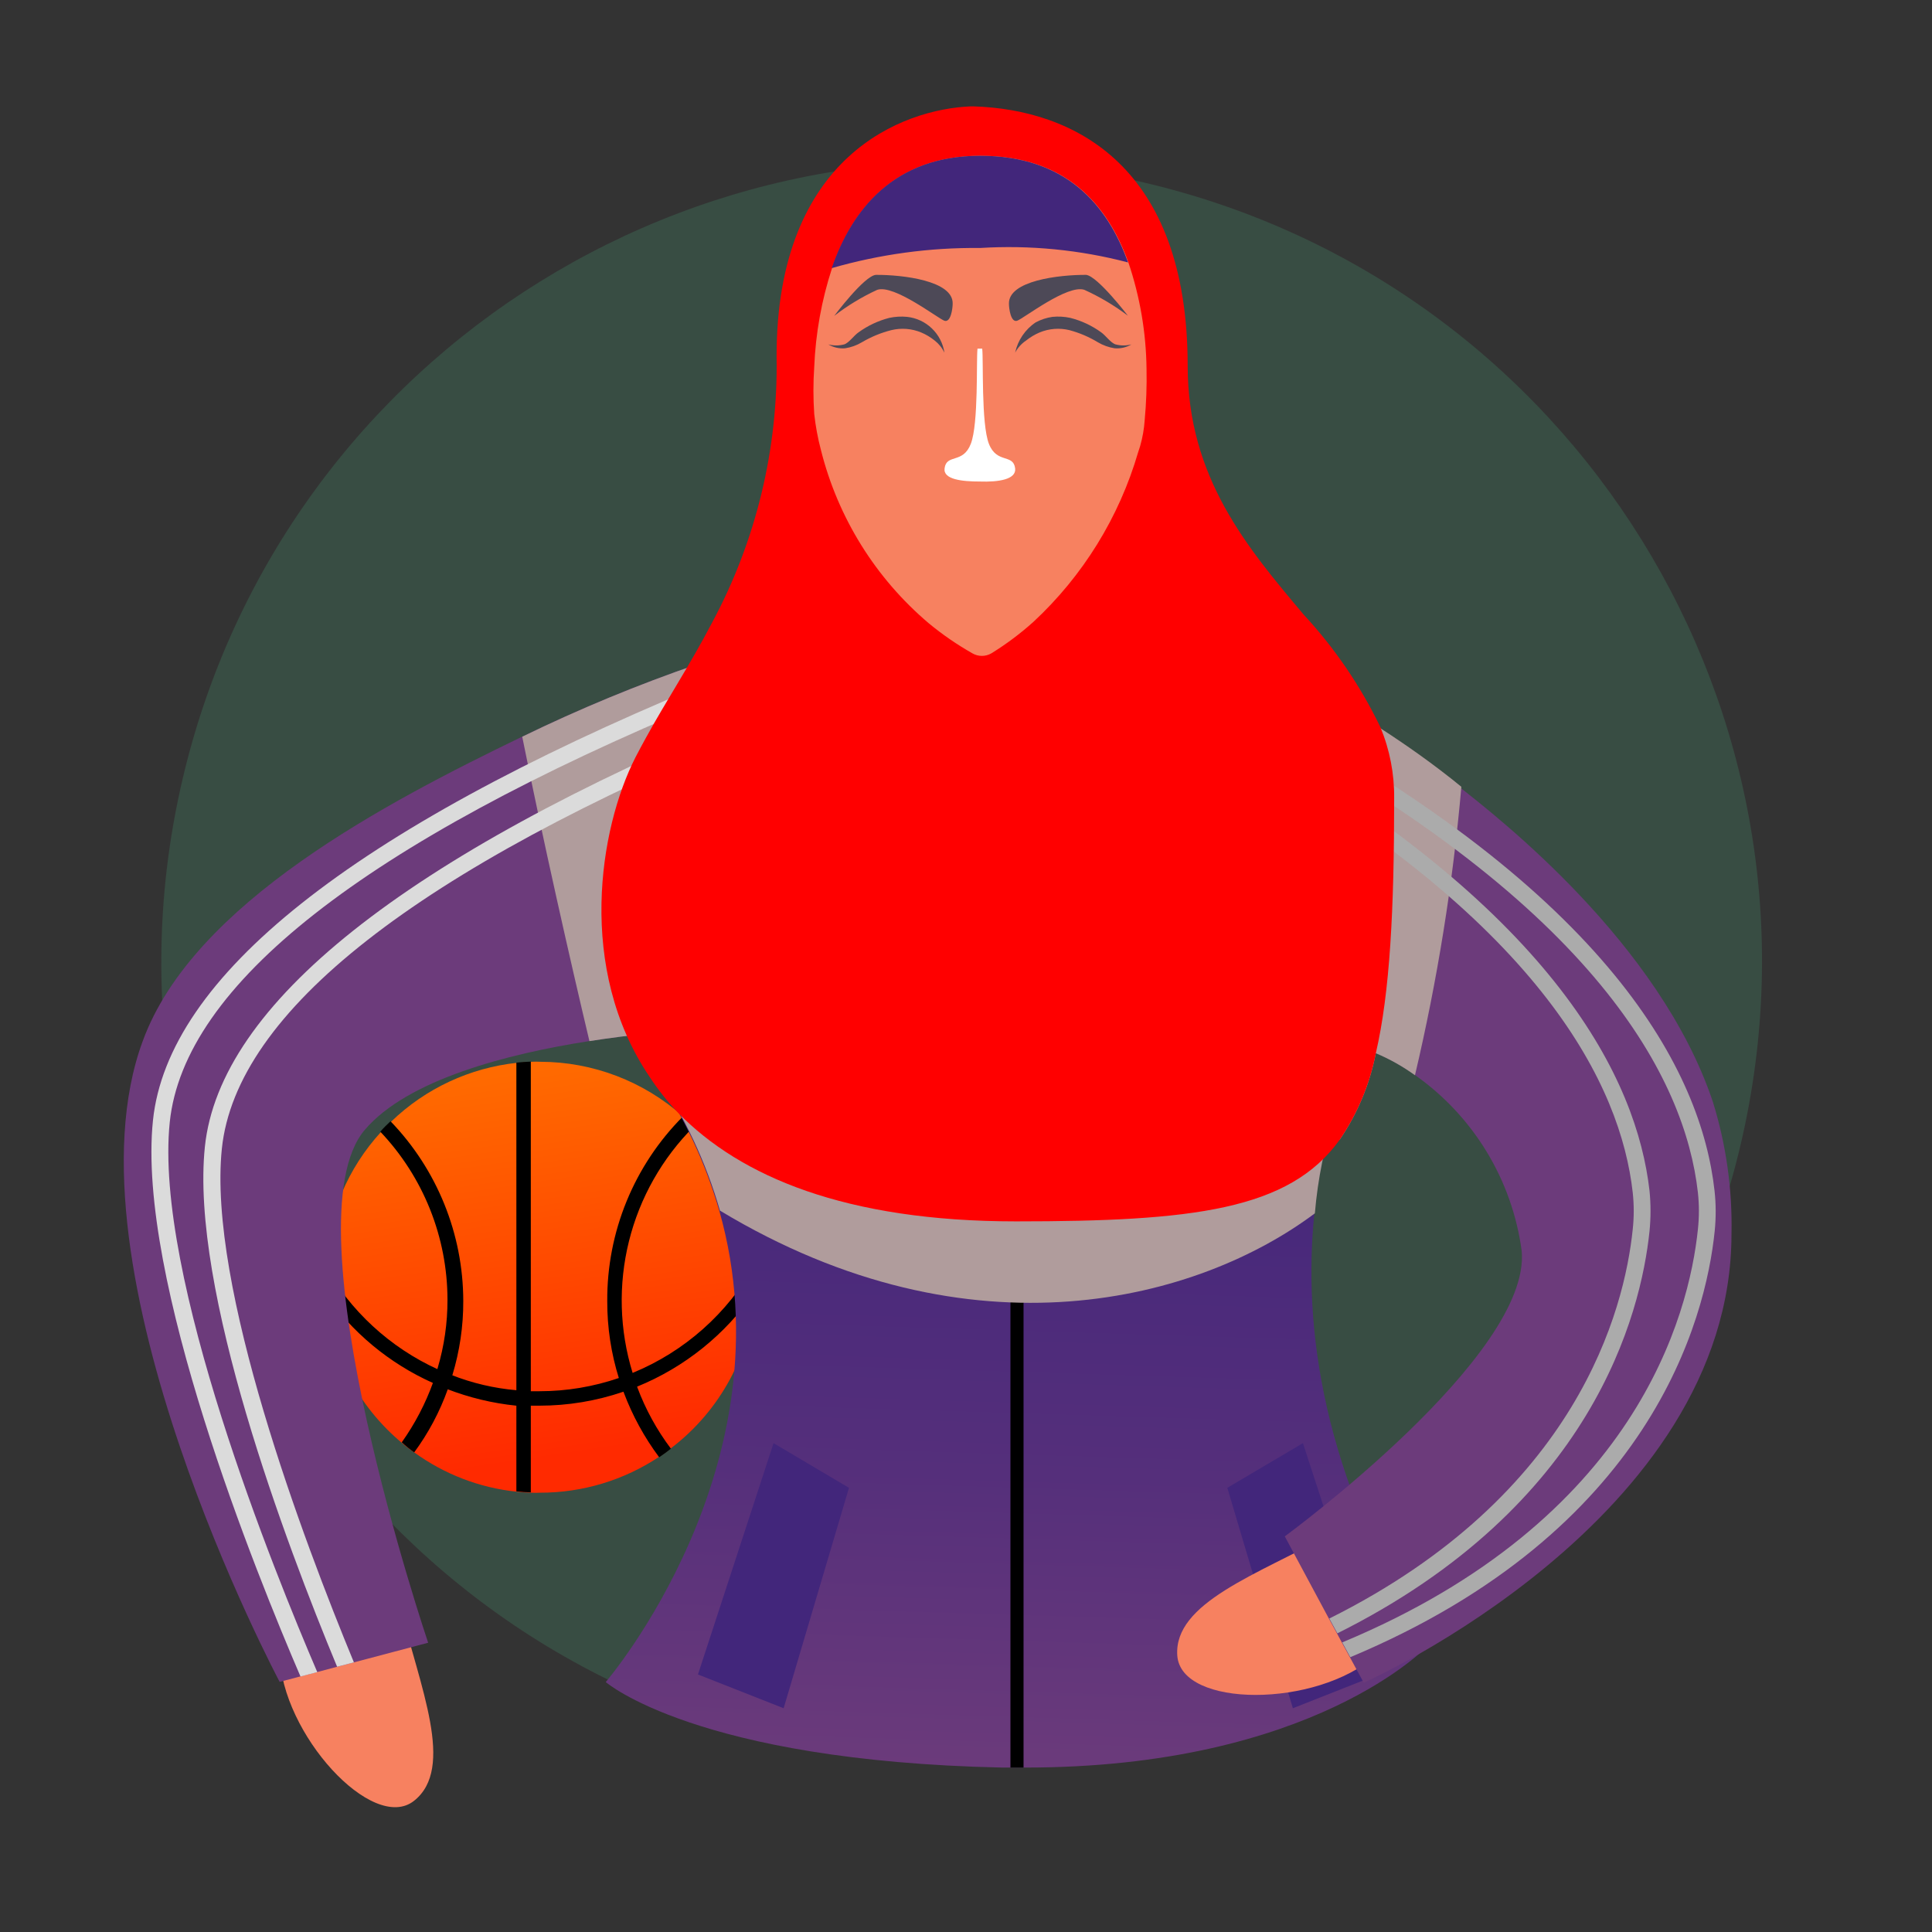 <svg width="115" height="115" viewBox="0 0 115 115" fill="none" xmlns="http://www.w3.org/2000/svg">
<rect x="0" y="0" width="115" height="115" fill="#333333" stroke="none"/>
<g opacity="0.8">
<path opacity="0.3" d="M103.615 68.11C109.618 42.498 93.721 16.87 68.11 10.868C42.499 4.866 16.871 20.762 10.868 46.373C4.866 71.985 20.762 97.613 46.373 103.615C71.985 109.617 97.613 93.721 103.615 68.11Z" fill="#479D75"/>
</g>
<path d="M44.956 76.021C44.956 76.321 44.956 76.621 44.956 76.911C44.829 78.725 44.318 80.49 43.456 82.09C42.594 83.691 41.4 85.089 39.956 86.191C39.725 86.371 39.495 86.541 39.255 86.701C37.148 88.108 34.669 88.856 32.136 88.851C31.962 88.861 31.789 88.861 31.616 88.851C31.328 88.847 31.041 88.827 30.756 88.791C28.552 88.562 26.448 87.754 24.655 86.451C24.418 86.293 24.191 86.119 23.976 85.931C22.633 84.825 21.531 83.456 20.736 81.908C19.942 80.361 19.472 78.667 19.355 76.931C19.355 76.631 19.355 76.331 19.355 76.031C19.355 75.731 19.355 75.521 19.355 75.271C19.518 72.332 20.695 69.54 22.686 67.371C22.875 67.151 23.085 66.951 23.296 66.751C25.334 64.787 27.97 63.559 30.785 63.261C31.066 63.261 31.355 63.211 31.645 63.201C31.819 63.191 31.992 63.191 32.166 63.201C35.298 63.208 38.319 64.364 40.656 66.451C40.874 66.635 41.081 66.832 41.276 67.041C43.439 69.249 44.729 72.165 44.906 75.251C44.946 75.511 44.956 75.771 44.956 76.021Z" fill="url(#paint0_linear)"/>
<path d="M44.935 75.261C43.309 78.176 40.743 80.453 37.656 81.721C37.386 81.831 37.126 81.931 36.846 82.021C35.323 82.544 33.725 82.811 32.115 82.811H31.596C31.305 82.811 31.015 82.811 30.735 82.751C29.409 82.636 28.105 82.329 26.866 81.841C26.596 81.741 26.326 81.631 26.066 81.511C23.203 80.207 20.834 78.02 19.305 75.271C19.305 75.521 19.305 75.781 19.305 76.031C19.305 76.281 19.305 76.631 19.305 76.931C20.929 79.296 23.175 81.165 25.796 82.331C26.055 82.461 26.326 82.571 26.585 82.671C27.914 83.189 29.307 83.525 30.726 83.671C31.006 83.671 31.296 83.671 31.585 83.671H32.105C33.806 83.672 35.496 83.391 37.105 82.841C37.376 82.751 37.645 82.641 37.916 82.541C40.749 81.389 43.182 79.432 44.916 76.911C44.916 76.621 44.916 76.321 44.916 76.021C44.916 75.721 44.946 75.511 44.935 75.261Z" fill="black"/>
<path d="M37.656 81.721C36.871 79.175 36.796 76.463 37.439 73.878C38.082 71.293 39.419 68.932 41.306 67.051C41.102 66.837 40.885 66.637 40.656 66.451C39.214 67.895 38.073 69.611 37.299 71.499C36.525 73.388 36.133 75.41 36.146 77.451C36.141 79.015 36.377 80.57 36.846 82.061C36.936 82.341 37.026 82.611 37.126 82.881C37.644 84.26 38.355 85.56 39.236 86.741C39.476 86.581 39.706 86.411 39.936 86.231C39.097 85.117 38.424 83.888 37.936 82.581C37.826 82.271 37.746 82.001 37.656 81.721Z" fill="black"/>
<path d="M23.245 66.741C23.035 66.941 22.826 67.141 22.636 67.361C25.199 70.06 26.63 73.639 26.636 77.361C26.64 78.746 26.441 80.124 26.046 81.451C25.965 81.731 25.886 82.001 25.785 82.271C25.328 83.544 24.699 84.749 23.916 85.851C24.148 86.068 24.395 86.269 24.655 86.451C25.501 85.302 26.175 84.035 26.655 82.691C26.761 82.42 26.851 82.143 26.925 81.861C27.362 80.429 27.581 78.939 27.576 77.441C27.569 73.449 26.017 69.615 23.245 66.741Z" fill="black"/>
<path d="M31.596 63.191V88.831C31.308 88.827 31.021 88.807 30.736 88.771V63.251C31.016 63.221 31.306 63.201 31.596 63.191Z" fill="black"/>
<path d="M23.786 95.531C25.016 100.471 27.106 105.241 24.646 107.191C22.186 109.141 16.746 103.191 16.646 98.481C16.546 93.771 22.326 89.681 23.786 95.531Z" fill="url(#paint1_linear)"/>
<path d="M42.525 61.212L41.215 61.282C39.865 61.382 37.605 61.572 35.065 61.971C30.185 62.731 24.265 64.261 21.715 67.251C17.015 72.761 25.485 97.781 25.485 97.781L21.065 98.951L20.065 99.212L18.865 99.531L17.865 99.791L16.645 100.111C16.645 100.111 3.515 75.451 8.495 61.971C11.495 53.742 23.015 47.752 31.075 43.852C34.474 42.197 37.971 40.751 41.545 39.522C41.924 39.523 42.3 39.573 42.665 39.672C43.276 39.844 43.834 40.166 44.29 40.607C44.745 41.049 45.084 41.597 45.275 42.202C45.406 42.525 45.507 42.86 45.575 43.202C47.035 49.342 42.525 61.212 42.525 61.212Z" fill="url(#paint2_linear)"/>
<path d="M85.005 97.942C85.005 97.942 78.216 105.242 60.925 105.212H59.656C41.446 104.822 36.056 100.122 36.056 100.122C36.056 100.122 47.126 87.231 42.816 72.072C41.981 69.171 40.688 66.423 38.986 63.931C41.556 49.401 75.316 57.992 81.566 59.702L82.566 59.992C82.363 60.205 82.179 60.436 82.016 60.681C79.874 64.185 78.58 68.14 78.236 72.231C77.555 78.882 78.656 87.811 85.005 97.942Z" fill="url(#paint3_linear)"/>
<path d="M60.925 66.582V105.212H60.145V66.582H60.925Z" fill="black"/>
<path d="M73.055 88.561L76.956 101.681L82.046 99.671L77.555 85.901L73.055 88.561Z" fill="#42267B"/>
<path d="M50.535 88.561L46.645 101.681L41.545 99.671L46.045 85.901L50.535 88.561Z" fill="#42267B"/>
<path d="M79.266 91.301C74.786 93.741 69.866 95.411 70.076 98.541C70.286 101.671 78.366 101.671 81.886 98.541C85.406 95.411 84.566 88.451 79.266 91.301Z" fill="url(#paint4_linear)"/>
<path d="M103.065 73.451C103.065 90.451 81.175 100.161 81.175 100.161L80.376 98.691L79.895 97.811L79.606 97.271L79.126 96.391L76.475 91.451C76.475 91.451 91.165 80.691 90.576 74.451C90.295 72.364 89.586 70.358 88.493 68.558C87.4 66.758 85.948 65.203 84.225 63.991C83.501 63.468 82.719 63.029 81.895 62.681C80.863 62.209 79.763 61.902 78.635 61.771C77.918 61.696 77.194 61.696 76.475 61.771C71.585 62.181 72.945 51.931 74.395 45.071C74.475 44.721 74.546 44.381 74.626 44.071C74.706 43.761 74.755 43.451 74.826 43.161L75.055 42.161C75.516 40.291 75.865 39.071 75.865 39.071C76.246 39.44 76.657 39.774 77.096 40.071C78.285 40.901 80.096 41.981 82.096 43.381C83.606 44.381 85.266 45.561 86.956 46.911C89.165 48.661 98.785 56.121 101.955 65.581C102.747 68.128 103.122 70.785 103.065 73.451Z" fill="url(#paint5_linear)"/>
<g style="mix-blend-mode:multiply">
<path d="M42.236 54.011C41.975 55.592 41.645 58.392 41.236 61.282C39.886 61.382 37.625 61.572 35.085 61.971C33.965 57.272 32.285 49.842 31.085 43.852C34.484 42.197 37.981 40.751 41.556 39.522C41.934 39.523 42.31 39.573 42.675 39.672C42.675 40.022 42.725 40.382 42.745 40.752C42.983 45.178 42.812 49.617 42.236 54.011Z" fill="#B09C9C"/>
</g>
<g style="mix-blend-mode:multiply">
<path d="M86.986 46.832C86.479 52.614 85.557 58.352 84.225 64.002C83.501 63.479 82.719 63.039 81.895 62.692C81.534 64.54 80.799 66.296 79.736 67.852C79.326 66.142 78.956 63.952 78.636 61.782C78.186 58.722 77.826 55.682 77.546 54.012C76.946 49.37 76.795 44.682 77.096 40.012C77.158 38.871 77.312 37.737 77.556 36.622C79.405 38.614 80.945 40.873 82.126 43.322C83.656 44.312 85.296 45.452 86.986 46.832Z" fill="#B09C9C"/>
</g>
<g style="mix-blend-mode:multiply">
<path d="M82.046 60.671C79.904 64.175 78.61 68.13 78.266 72.221C71.425 77.351 57.906 81.131 42.855 72.061C42.021 69.161 40.728 66.413 39.026 63.921C41.596 49.391 75.356 57.981 81.606 59.691C81.766 60.011 81.915 60.341 82.046 60.671Z" fill="#B09C9C"/>
</g>
<path d="M10.105 66.791C9.155 75.921 16.366 93.661 18.886 99.531L17.886 99.791C15.275 93.721 8.126 76.101 9.105 66.691C9.995 58.131 20.925 49.451 41.586 40.861C42.456 40.501 43.075 40.241 43.285 40.131L43.755 41.021C43.505 41.151 42.925 41.391 41.975 41.791C21.655 50.221 10.956 58.631 10.105 66.791Z" fill="url(#paint6_linear)"/>
<path d="M13.206 68.371C12.355 76.551 18.066 91.691 21.066 98.951L20.066 99.211C17.006 91.841 11.316 76.731 12.195 68.261C13.075 59.791 24.035 51.021 44.706 42.451L45.276 42.211C45.406 42.535 45.507 42.87 45.575 43.211L45.086 43.411C24.785 51.791 14.056 60.211 13.206 68.371Z" fill="url(#paint7_linear)"/>
<path d="M102.065 73.282C101.525 78.532 98.285 91.142 80.375 98.642L79.895 97.762C97.405 90.472 100.535 78.262 101.065 73.182C101.145 72.45 101.145 71.713 101.065 70.982C100.305 64.232 95.065 53.982 74.825 43.122L75.055 42.122C95.925 53.202 101.275 63.852 102.055 70.872C102.144 71.672 102.147 72.48 102.065 73.282Z" fill="url(#paint8_linear)"/>
<path d="M98.186 73.281C97.675 78.212 94.796 89.641 79.606 97.222L79.126 96.341C93.906 88.972 96.695 77.942 97.186 73.181C97.266 72.45 97.266 71.713 97.186 70.981C96.475 64.632 91.835 55.161 74.395 45.041C74.475 44.691 74.546 44.352 74.626 44.041C92.626 54.422 97.436 64.272 98.186 70.882C98.265 71.68 98.265 72.484 98.186 73.281Z" fill="url(#paint9_linear)"/>
<path d="M82.986 47.502C82.986 54.142 82.736 59.062 81.895 62.691C81.533 64.54 80.799 66.296 79.736 67.852C76.736 72.031 70.986 72.701 60.475 72.701C50.325 72.701 44.066 70.022 40.386 66.261C39.742 65.59 39.163 64.86 38.656 64.082C34.325 57.672 35.656 49.331 37.825 45.081C38.026 44.691 38.236 44.302 38.456 43.902C39.645 41.732 41.075 39.572 42.376 37.081C45 32.206 46.326 26.738 46.225 21.201C46.225 9.252 53.755 6.492 57.785 6.332H57.956C63.895 6.522 70.695 9.832 70.695 21.782C70.695 28.442 74.285 32.642 77.596 36.581C79.445 38.574 80.985 40.832 82.165 43.282C82.721 44.618 83 46.054 82.986 47.502Z" fill="url(#paint10_linear)"/>
<path d="M68.136 25.012C68.101 25.533 68.01 26.049 67.866 26.552L67.746 26.922C66.616 30.79 64.46 34.28 61.506 37.022C60.73 37.718 59.893 38.344 59.006 38.892C58.835 38.99 58.642 39.041 58.446 39.041C58.249 39.041 58.056 38.99 57.886 38.892C56.968 38.372 56.098 37.773 55.286 37.102C52.119 34.421 49.874 30.815 48.866 26.791C48.679 26.086 48.546 25.367 48.466 24.642C48.402 23.709 48.402 22.774 48.466 21.841C48.548 19.842 48.904 17.864 49.526 15.961C50.726 12.482 53.236 9.271 58.355 9.271C63.475 9.271 65.936 12.201 67.166 15.621C67.857 17.665 68.222 19.805 68.246 21.962C68.267 22.979 68.23 23.998 68.136 25.012Z" fill="url(#paint11_linear)"/>
<path d="M56.706 18.091C56.706 18.352 56.596 19.221 56.215 19.091C55.836 18.962 53.215 16.912 52.215 17.252C51.307 17.671 50.448 18.191 49.656 18.802C49.656 18.802 51.446 16.412 52.136 16.361C53.706 16.352 56.766 16.701 56.706 18.091Z" fill="#4D4957"/>
<path d="M58.556 33.541H58.206C57.441 33.466 56.703 33.218 56.048 32.816C55.394 32.415 54.839 31.869 54.425 31.221C54.374 31.132 54.361 31.027 54.387 30.927C54.413 30.828 54.477 30.743 54.566 30.691C54.61 30.664 54.659 30.647 54.711 30.639C54.762 30.632 54.815 30.635 54.865 30.648C54.915 30.661 54.962 30.684 55.004 30.715C55.045 30.747 55.08 30.786 55.105 30.831C55.453 31.37 55.918 31.823 56.465 32.157C57.012 32.492 57.627 32.698 58.266 32.761C59.025 32.779 59.777 32.605 60.452 32.256C61.127 31.906 61.702 31.392 62.126 30.761C62.195 30.683 62.291 30.634 62.396 30.625C62.5 30.616 62.603 30.647 62.685 30.711C62.758 30.784 62.799 30.883 62.799 30.986C62.799 31.089 62.758 31.188 62.685 31.261C62.216 31.93 61.599 32.483 60.884 32.878C60.168 33.273 59.372 33.5 58.556 33.541Z" fill="#F78160"/>
<path d="M60.056 18.091C60.056 18.352 60.166 19.221 60.545 19.091C60.925 18.962 63.545 16.912 64.546 17.252C65.463 17.668 66.332 18.184 67.135 18.791C67.135 18.791 65.346 16.451 64.656 16.361C63.056 16.352 60.005 16.701 60.056 18.091Z" fill="#4D4957"/>
<path d="M67.145 15.621C64.273 14.868 61.299 14.578 58.336 14.761C55.349 14.729 52.375 15.133 49.505 15.961C50.706 12.482 53.215 9.271 58.336 9.271C63.456 9.271 65.915 12.201 67.145 15.621Z" fill="url(#paint12_linear)"/>
<path d="M56.215 20.991C56.133 20.441 55.87 19.934 55.468 19.548C55.067 19.163 54.549 18.921 53.995 18.861C53.641 18.826 53.284 18.847 52.935 18.921C52.277 19.09 51.656 19.382 51.105 19.781C50.825 19.971 50.535 20.411 50.245 20.501C49.937 20.581 49.614 20.581 49.306 20.501C49.606 20.682 49.956 20.762 50.306 20.731C50.659 20.677 50.999 20.555 51.306 20.371C51.851 20.049 52.441 19.806 53.056 19.651C53.649 19.507 54.272 19.556 54.836 19.791C55.124 19.912 55.393 20.074 55.636 20.271C55.883 20.463 56.081 20.709 56.215 20.991Z" fill="#4D4957"/>
<path d="M60.425 20.991C60.583 20.256 61.021 19.61 61.645 19.191C61.957 19.023 62.295 18.911 62.645 18.861C63 18.826 63.358 18.846 63.706 18.921C64.368 19.088 64.993 19.38 65.546 19.781C65.816 19.971 66.115 20.411 66.406 20.501C66.714 20.581 67.037 20.581 67.346 20.501C67.045 20.681 66.695 20.761 66.346 20.731C65.992 20.676 65.653 20.553 65.346 20.371C64.819 20.052 64.25 19.81 63.656 19.651C63.062 19.507 62.439 19.556 61.876 19.791C61.589 19.914 61.319 20.076 61.075 20.271C60.803 20.454 60.58 20.701 60.425 20.991Z" fill="#4D4957"/>
<path d="M58.325 28.662C57.266 28.662 56.136 28.541 56.225 27.881C56.336 26.991 57.316 27.631 57.785 26.422C58.255 25.212 58.105 21.422 58.185 20.752H58.465C58.545 21.412 58.395 25.221 58.865 26.422C59.336 27.622 60.316 26.991 60.425 27.881C60.505 28.541 59.425 28.701 58.325 28.662Z" fill="url(#paint13_linear)" style="mix-blend-mode:multiply"/>
<defs>
<linearGradient id="paint0_linear" x1="30.265" y1="63.631" x2="33.715" y2="86.641" gradientUnits="userSpaceOnUse">
<stop offset="0.01" stop-color="#FF6A00"/>
<stop offset="1" stop-color="#FF2A00"/>
</linearGradient>
<linearGradient id="paint1_linear" x1="-3735.01" y1="5385.98" x2="-3648.85" y2="5480.07" gradientUnits="userSpaceOnUse">
<stop offset="0.01" stop-color="#F78160"/>
<stop offset="0.43" stop-color="#FA9169"/>
<stop offset="1" stop-color="#FFAD7A"/>
</linearGradient>
<linearGradient id="paint2_linear" x1="1655.1" y1="22409.3" x2="1674.17" y2="19416.3" gradientUnits="userSpaceOnUse">
<stop offset="0.01" stop-color="#42267B"/>
<stop offset="1" stop-color="#6C3B7B"/>
</linearGradient>
<linearGradient id="paint3_linear" x1="61.895" y1="55.481" x2="60.336" y2="105.992" gradientUnits="userSpaceOnUse">
<stop offset="0.01" stop-color="#42267B"/>
<stop offset="0.3" stop-color="#47287B"/>
<stop offset="0.64" stop-color="#552F7B"/>
<stop offset="1" stop-color="#6C3B7B"/>
</linearGradient>
<linearGradient id="paint4_linear" x1="-3363.53" y1="3858.61" x2="-3557.88" y2="3858.61" gradientUnits="userSpaceOnUse">
<stop offset="0.01" stop-color="#F78160"/>
<stop offset="0.43" stop-color="#FA9169"/>
<stop offset="1" stop-color="#FFAD7A"/>
</linearGradient>
<linearGradient id="paint5_linear" x1="3225.24" y1="22795.7" x2="3104.75" y2="19163.3" gradientUnits="userSpaceOnUse">
<stop offset="0.01" stop-color="#42267B"/>
<stop offset="1" stop-color="#6C3B7B"/>
</linearGradient>
<linearGradient id="paint6_linear" x1="890.408" y1="20414.6" x2="2097.33" y2="20414.6" gradientUnits="userSpaceOnUse">
<stop stop-color="#DBDBDB"/>
<stop offset="1" stop-color="#ABABAB"/>
</linearGradient>
<linearGradient id="paint7_linear" x1="965.034" y1="19551" x2="2084.65" y2="19551" gradientUnits="userSpaceOnUse">
<stop stop-color="#DBDBDB"/>
<stop offset="1" stop-color="#ABABAB"/>
</linearGradient>
<linearGradient id="paint8_linear" x1="2954.59" y1="20957.3" x2="2845.86" y2="17761.1" gradientUnits="userSpaceOnUse">
<stop stop-color="#DBDBDB"/>
<stop offset="1" stop-color="#ABABAB"/>
</linearGradient>
<linearGradient id="paint9_linear" x1="2538.05" y1="19648.8" x2="2433.81" y2="16819.5" gradientUnits="userSpaceOnUse">
<stop stop-color="#DBDBDB"/>
<stop offset="1" stop-color="#ABABAB"/>
</linearGradient>
<linearGradient id="paint10_linear" x1="3609.24" y1="18542.8" x2="3609.24" y2="22908" gradientUnits="userSpaceOnUse">
<stop stop-color="#FF0000"/>
<stop offset="0.01" stop-color="#FE0000"/>
<stop offset="0.48" stop-color="#B80000"/>
<stop offset="0.82" stop-color="#8C0000"/>
<stop offset="0.99" stop-color="#7B0000"/>
</linearGradient>
<linearGradient id="paint11_linear" x1="1529.38" y1="8398.47" x2="1529.38" y2="9249.6" gradientUnits="userSpaceOnUse">
<stop offset="0.01" stop-color="#F78160"/>
<stop offset="0.61" stop-color="#FC9E71"/>
<stop offset="1" stop-color="#FFAD7A"/>
</linearGradient>
<linearGradient id="paint12_linear" x1="1366.68" y1="1886.75" x2="1366.68" y2="1920.74" gradientUnits="userSpaceOnUse">
<stop offset="0.01" stop-color="#42267B"/>
<stop offset="1" stop-color="#6C3B7B"/>
</linearGradient>
<linearGradient id="paint13_linear" x1="-242.608" y1="2334.36" x2="-242.608" y2="2397.13" gradientUnits="userSpaceOnUse">
<stop stop-color="white"/>
<stop offset="0.22" stop-color="#F8EAE6"/>
<stop offset="0.52" stop-color="#F1D3CB"/>
<stop offset="0.78" stop-color="#EDC6BB"/>
<stop offset="0.99" stop-color="#EBC1B5"/>
</linearGradient>
</defs>
</svg>
